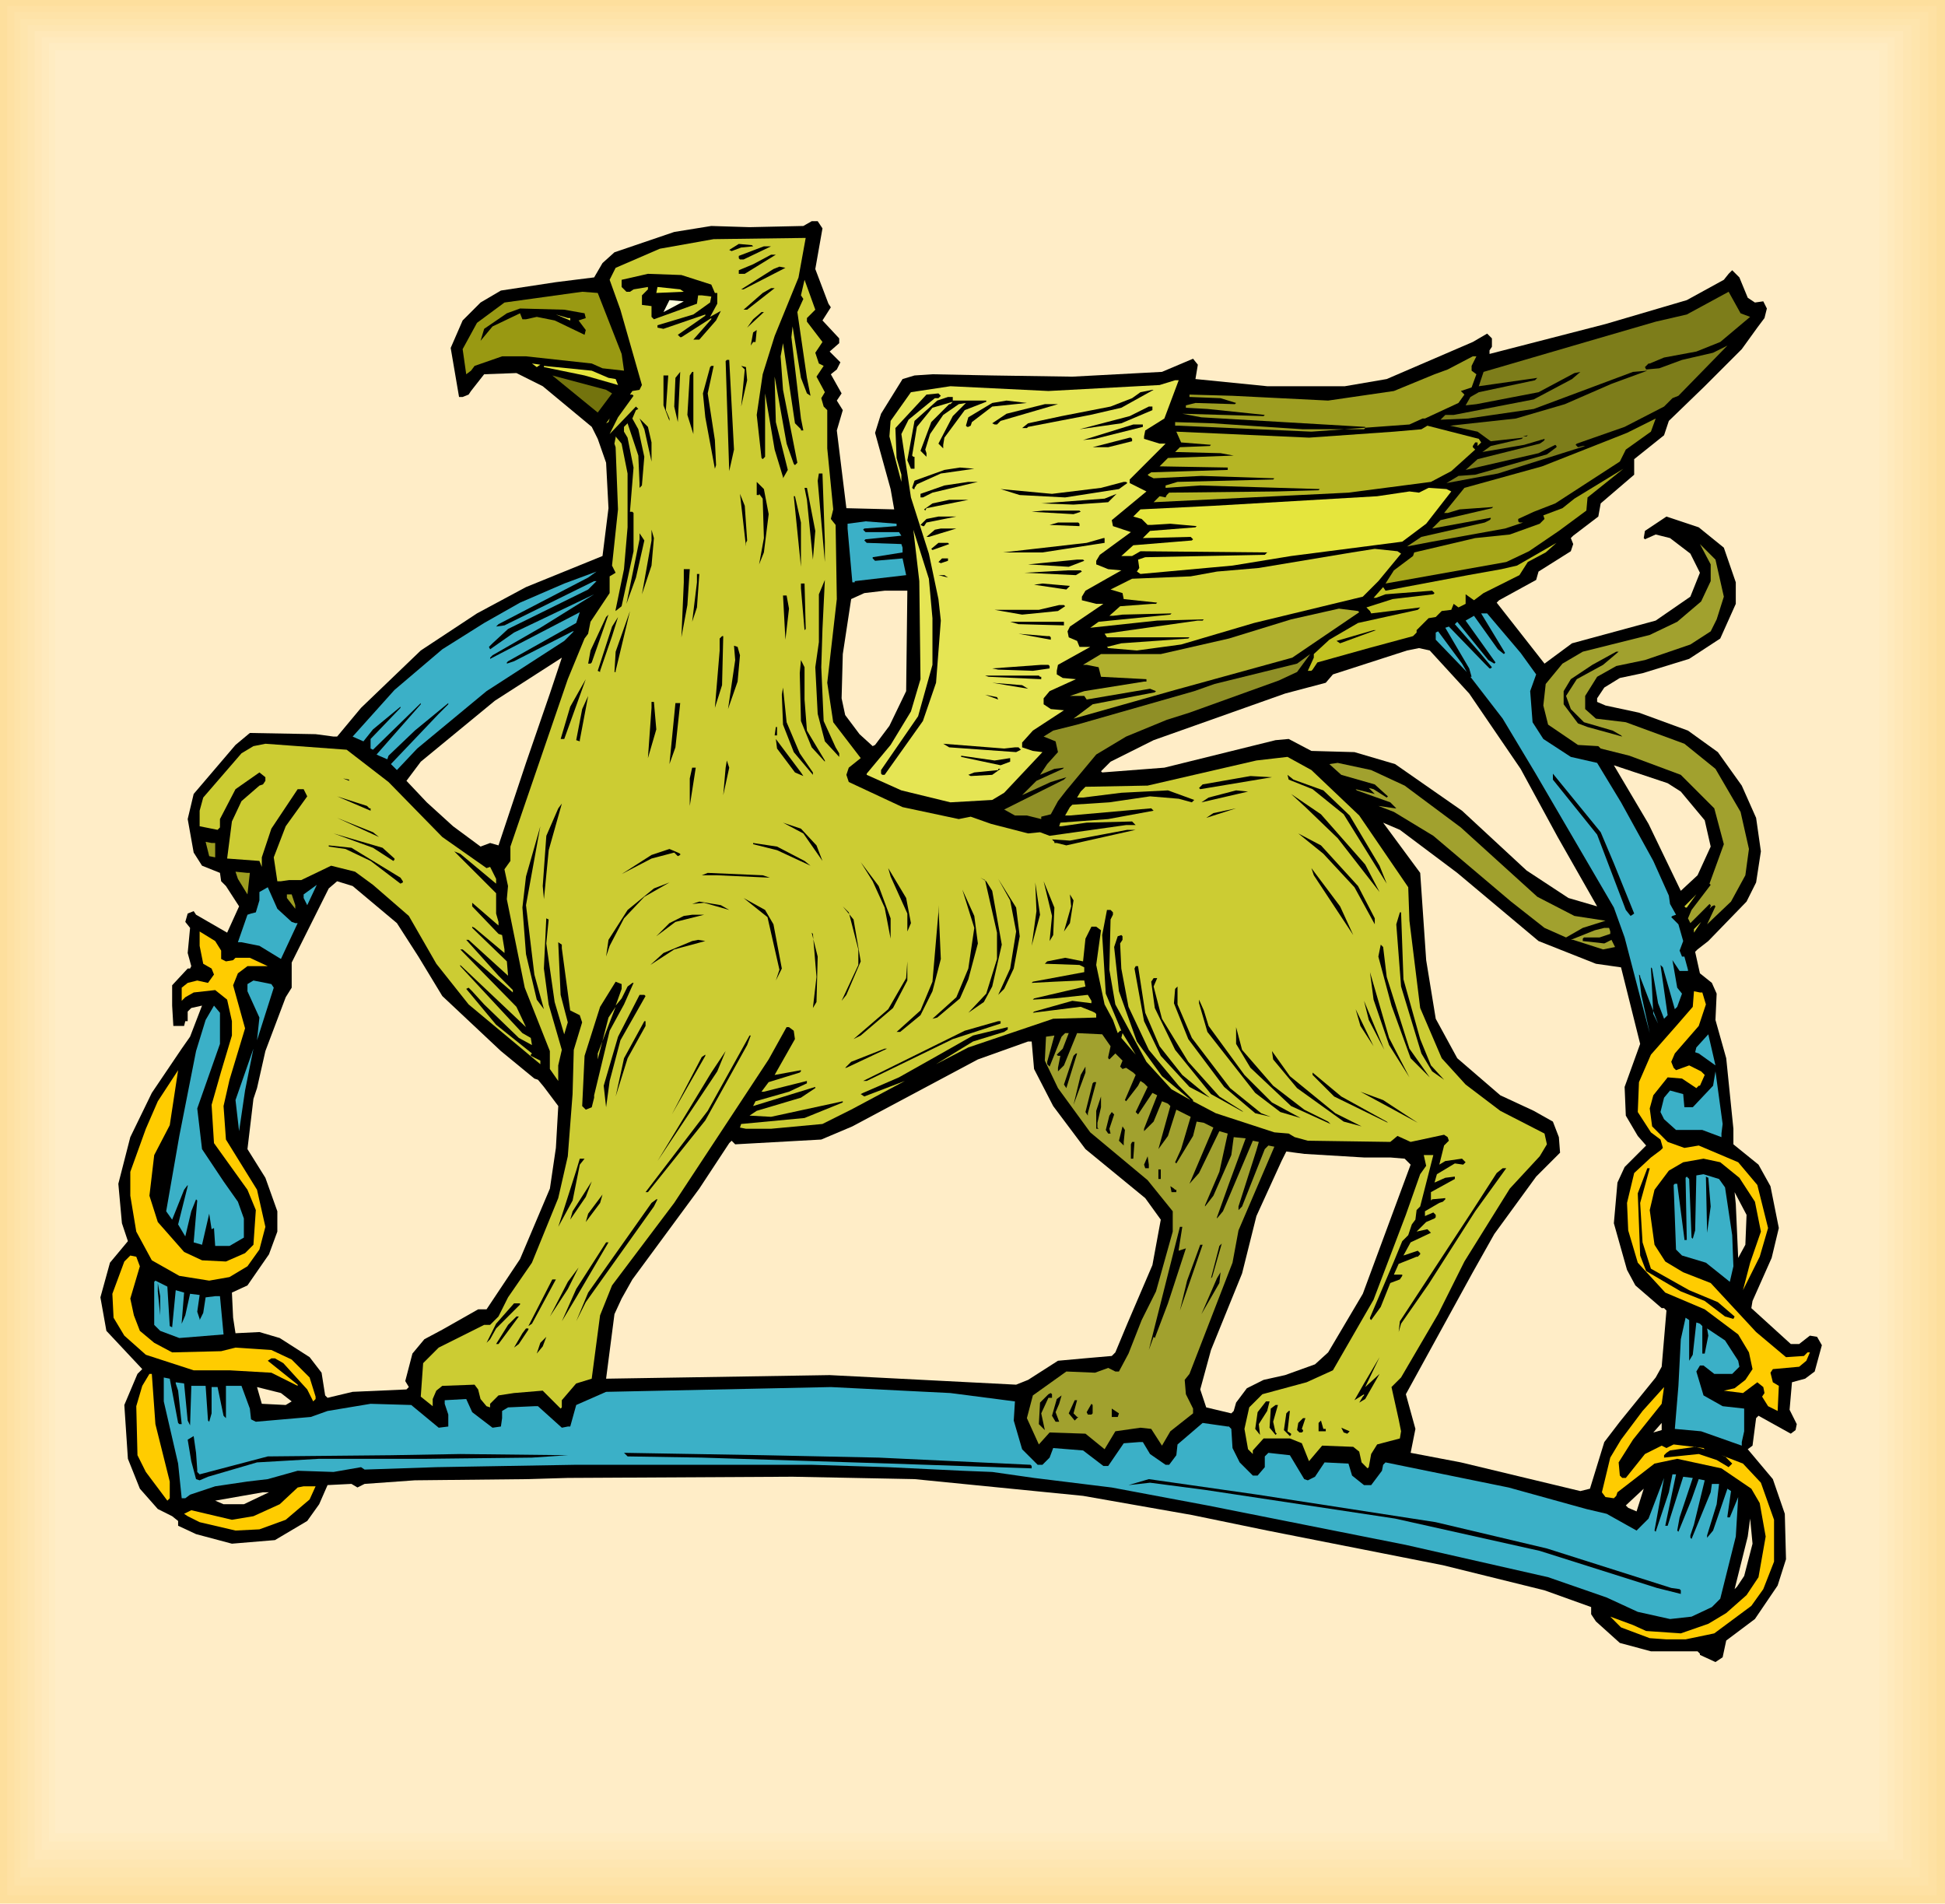<svg xmlns="http://www.w3.org/2000/svg" fill-rule="evenodd" height="509.28" preserveAspectRatio="none" stroke-linecap="round" viewBox="0 0 1627 1592" width="5.421in"><style>.brush0{fill:#fff}.pen1{stroke:none}.brush10{fill:#000}.brush11{fill:#cc3}.brush12{fill:#e5e53d}.brush16{fill:#9e9e21}.brush22{fill:#3bb0c7}.brush24{fill:#a1a12e}.brush28{fill:#fc0}</style><path class="pen1" style="fill:#fddf9d" d="M0 0h1627v1592H0V0z"/><path class="pen1" style="fill:#fee1a3" d="M6 5h1614v1580H6V5z"/><path class="pen1" style="fill:#fee3a8" d="M12 10h1601v1567H12V10z"/><path class="pen1" style="fill:#fee5ad" d="M17 16h1589v1554H17V16z"/><path class="pen1" style="fill:#fee6b2" d="M23 21h1576v1541H23V21z"/><path class="pen1" style="fill:#ffe8b8" d="M29 26h1563v1529H29V26z"/><path class="pen1" style="fill:#ffeabd" d="M35 31h1550v1516H35V31z"/><path class="pen1" style="fill:#ffecc2" d="M41 36h1538v1504H41V36z"/><path class="pen1" style="fill:#ffedc7" d="M46 42h1526v1491H46V42z"/><path class="pen1 brush10" d="m688 191-6 34 11 29 2 3-7 11 14 15v4l-8 7 9 9-3 6-5 4 9 16-4 6 5 8-5 17 8 65 40 1-3-17-13-47 5-16 18-29 10-3 15-1 50 1 67 1 75-4 26-11 4 5-2 12 60 6h65l35-6 72-31 12-7 4 4v7l-2 3v3l97-25 68-20 31-17 4-5 3-3 6 6 7 17 6 4 7-1 3 6-2 8-6 8-13 18-31 31-30 29-4 12-25 20v13l-28 24-2 11-21 16-2 2 2 5-2 6-27 17-2 7-31 17-2 2 40 51 23-17 70-19 29-20 8-20-8-16-17-13-12-3-9 4-1-1 1-6 18-12 27 9 21 17 10 29v18l-13 29-26 17-39 12-19 4-13 8-6 9v3l7 3 28 6 41 15 25 18 20 28 12 27 4 28-4 26-8 16-32 33-9 7-2 2 4 18 10 8 4 9-1 22 9 32 6 59v13l21 17 10 18 7 35-6 25-16 36-1 6 33 30h7l9-7 6 1 4 7-6 22-8 6-11 3-2 23 6 12-1 5-4 3-27-15-2 2-3 23-4 3 21 25 10 29 1 38-7 22-19 28-24 18-3 14-6 4-13-6v-1l-2-2h-39l-26-7-20-18-4-6v-6l-39-14-85-21-147-29-63-13-91-16-141-14-102-2-188 1-33 1-95 1-42 3-6 3-5-3-20 1-7 16-10 14-27 16-36 3-30-8-15-7v-4l-5-4-12-6-15-17-10-25-3-45 11-26 4-4-30-32-5-28 8-29 15-18-5-15-3-33 10-39 18-37 25-37 7-10 10-26-9 2-3 3v8h-2l-1 4h-9l-1-17v-17l13-14h2l1-2-3-11 2-21-4-5 2-7 5-2 2 3 26 15 10-22-11-17-4-4-1-7-15-6-7-11-5-28 5-21 35-41 12-10 55 1 15 2h3l20-24 50-48 47-31 41-22 64-26 5-40-2-38-7-20-5-10-41-34-22-11-27 1-11 14-2 3-5 2h-3l-7-41 10-23 15-15 17-10 46-7 32-4 7-12 10-9 50-17 31-5 32 1 45-1 7-4h5l4 6zM332 772l18 28 20 33 49 46 28 23 3 1 5 6 12 16-2 35-5 34-25 59-28 42h-7l-30 17-15 8-10 12-6 23 3 5-2 2-45 2-21 5-2-2-3-19-10-13-25-16-17-5-20 1-2-13-1-21 13-6 18-26 7-19v-17l-10-28-15-24 5-42 3-9 7-31 17-45 5-8v-21l31-62 7-6 13 4 37 31zm533 122 16 31 27 36 50 41 13 18-7 38-21 49-10 24-3 3-23 2-22 2-25 16-10 4-156-8-187 3 7-54 6-13 9-16 56-76 25-38 2-2 3 3 72-4 26-11 105-56 42-15h3l2 23zm276 74h22l12 1 5 5-40 108-29 49-11 10-25 9-18 4-14 7-9 12-2 7-2 2-21-5-5-15 9-33 26-64 12-48 21-46 4-8 15 2 50 3zm265-306 20 24 5 22-11 24-14 13-27-56-29-49 45 15 11 7zm-187 68 68 57 48 19 21 3 16 64-13 36 1 24 10 17 7 8-18 18-6 13-3 34 11 39 7 13 22 19h2l2 2-4 47-5 9-30 37-13 17-12 39-8 2-100-24-42-8 4-20-8-29 56-102 18-32 35-48 20-20-1-13-5-13-16-9-28-13-36-31-18-33-8-49-5-73-31-42 14 6 48 36zm10-150 43 63 31 57 33 58-24-7-35-23-54-50-56-39-34-10-36-1-19-10-11 1-93 23-52 4-1-1 8-8 36-18 110-39 34-9 6-7 62-20 10-2 9 2 33 36zm-471-2-14 29-12 16-2 1-11-10-12-16-3-14 1-37 7-46 11-5 17-2h19l-1 84zm-318 60-23 69-7-2-8 3-23-17-22-20-17-18 12-16 62-51 56-36-10 30-20 58zm-236 620h-17l-7-3 40-7h5l-21 10zm40-86-5 3-20-1-4-14 20 5 9 7zm1118 89-2-2 15-14-6 19-7-3zm97 57-6 9-2 2 11-44 2-15 2 21-7 27zm-76-120 7-8v6l-7 2zm77-157-6 11-2-45-1-10 10 19-1 25z"/><path class="pen1 brush11" d="m668 232-20 49-10 32-5 34 4 36 1 1 2-2v-53l8 47 7 23v1l4-7-10-40-1-36v-2l10 56 6 17 1 1 2-2-12-61-2-28 2-11 10 67 5 5v1h2l-2-10-8-68 1-9 7 43 5 13 3 2-3-15-8-55 5-11-2-3 3-13 9 25-7 7v3l13 17-6 9 3 9 4 2-6 9 7 13-3 5 2 7 3 3v32l5 51-2 8 4 5 1 62-8 70 5 33 23 30-10 8-2 6 2 6 45 21 47 10 10-2 17 6 31 8 10-1 8 3 64-9h8l-3-3-38 1-21 3h-2l1-3 40-3 38-7-2-2-68 6h-4l4-7 2-2 31-2 34-5 24 2 11 3 2-2-22-8-39 2-32 4h-5l3-5 4-4 52-1 91-21 26-3 20 11 40 38 41 60 1 28 9 73 18 42 20 22 29 22 37 19 2 9-6 10-25 27-38 61-22 44-31 53-8 8 6 27 2 10-1 6-19 5-5 8-2 11-1 1-5-5-2-9-5-4-26-1-11 13-6-15-10-4h-22l-9 10v3l-4-4-3-17 4-18 11-11 37-10 22-10 34-59 27-71 12-34 5-7-2-9h8l-11 43-3 3-1 8-3 4-3 9-5 5-7 17-20 47v1l1 1 8-11 8-20 8-3 2-3v-1h-7l4-9 15-6h1l2-2v-1l-2-2-12 4 6-11 17-8-3-3-9 2 8-8 7-3 1-1v-2l-2-2-7 3v-4l12-7 3-1 2-2v-1l-11 1-1 1v-7l20-11v-2l-8 1-9 4 2-7 15-9 7 1 2-2-3-3-14 2-5 3 4-16 4-4-1-3-3-2-28 6-11-5-6 5-69-1-11-3-5-3-12-1-49-16-19-10v-1l-12-12-25-30-17-36-6-32-1-21 2-3v-3l-1-1-3 1-3 9 4 37 15 42 21 29 24 20-16-9-21-23-26-48-5-29 1-42 2-4v-2l-2-2h-3l-4 21 3 49 13 31h-1l-2 2-4-11-7-13-7-33 4-29-4-3h-4l-5 10-2 19-15-3-15 3-2 2 29 1 4 2v4l-43 8-1 1 19-1 22-1h3l1 5-43 10-1 1 18-1 28-3 3 5v2l-16-2-32 9-1 1 40-5 10 4 2 1 1 1v3l-36 1-71 24-27 14 31-19 26-8 3-2v-2l-29 7-30 17-32 18-30 13-2 1 3 2 34-13-45 24-24 12-43 4h-21l-5-1 1-3 53-5 32-13v-1l-60 13-18-1 6-4 37-11 12-8v-1l-52 16 2-4 28-8 15-7v-2l-36 9h-2l6-8 26-8 1-1v-1l-22 4 17-30-1-7-4-3h-2l-15 27-79 120-52 69-10 25-7 53-13 4-12 14v6l-1 1-15-15-24 2-13 2-7 7v3l-3-1-5-6-2-8-3-4-27 1-5 4-3 7v6l-10-8 2-28 13-13 38-19h5l7-7 8-16 20-29 22-54 8-35 4-52 1-37 7-23-2-6-8-4-7-52v-3l-3-2 2 44 6 23-3 10-8-27-7-49 2-20-2-1-2 42 4 30 11 38-3 13v13l-7-10v-15l-21-53-15-74 1-11-3-14 5-7v-12l13-38 35-102 14-34 3-4 2-10 16-24v-14l5-3-3-6 5-47-2-52-1-3 1-5v-1l5 6 5 25v45l-3 35-7 34v1l5-4 10-46v-32l-1-1h-2l3-37-5-25-3-5v-4l3-3 9 27 1 23v4l2-2 2-24-5-23-5-9 3-7 2-1-2-2-22 23 7-14 13-18-1-1h-2l2-3 6-1 2-4-18-63-9-25 5-10 37-16 45-8 75-1h2l-6 33z"/><path class="pen1 brush10" d="m630 206-10 1-8 3-2-1 8-5 11 1 1 1zm-8 11h-3l-1-1v-2l21-8h6l-23 11zm1 12h-5v-3l12-5 15-8h4l-26 16zm-1 13h-2l27-17 5-2 5 1-35 18zm-27-4 3 7h2v9l-6 11 9-5-4 8-14 16h-5l15-17v-1l-25 16h-1l-2-2 23-16v-1l-35 12-5-1v-2l30-9 14-10 1-5-8-1h-3l-1 7-36 13-2-2v-9l-8-1v-8l5-5v-2l-12 2-3 2h-3l-4-4v-6l22-5 28 1 25 8z"/><path class="pen1 brush12" d="m572 244-23 1 1-5 19 2 3 2z"/><path class="pen1 brush10" d="M625 259h-3l16-14 7-4h3l-23 18z"/><path class="pen1" style="fill:#999912" d="m520 296 2 14-18-2-9-4-55-6h-20l-23 8-3 4-4 3-3-21 12-22 23-17 65-9 13 1 20 51z"/><path class="pen1" style="fill:#7d7d1a" d="m1464 265-25 21-20 8-27 5-12 5h-1l-3 3 1 2 11-1 19-7 26-6 12-6-41 42-5 2-7 7-33 17-40 14-1 1 2 2 4-1h2l-73 23-43 8 10-6 14-1 60-17 8-6v-1l-1-1-14 7-61 14 10-9 52-13 3-2 1-1v-1l-17 5-35 6 7-5 26-6 1-1-27 3-11-8-23-5 55-6 41-12 39-17 30-11-12 1-83 31-55 8-23 1 4-4h7l67-13 32-17 7-6-5 1-30 16-52 10-9 1 4-7 7-4 47-10 2-2-49 7 4-12 89-26 55-16 26-6 35-19 10 18 8 3z"/><path class="pen1" style="fill:#ffffde" d="m555 261 5-10 12 1-17 9z"/><path class="pen1 brush10" d="m489 262 1 4-6 2 6 8-1 4-25-12-15-3-9 2h-3l-2-5-23 11-10 12 3-10 19-13 11-4 37 1 17 3zm136 12 5-7 7-6h2l-14 13z"/><path class="pen1 brush12" d="M477 266v2l-12-5 10 3h2z"/><path class="pen1 brush10" d="m630 286-2 3 2-11 3-2-1 10h-2z"/><path class="pen1 brush16" d="M1231 306v4l4 3-4 11-9 3 3 3-5 7-28 13h-2l-11 5-82 6-111-5h-3v-3l31 1 76 5h51l1-1v-1l-137-8-16-3 68 2 1-1-48-5-18-1v-2l8-2 33 1 1-1-13-4-25-1h-1v-2l36 1 80 4 55-8 34-14 11-4 21-11h3l-4 8z"/><path class="pen1 brush10" d="m614 376-4 18-3-92 1-1h2l4 75z"/><path class="pen1 brush12" d="m449 307-4-3 7 1-3 2zm60 9 6 1 2 5-28-8-34-7v-1l40 4 14 6z"/><path class="pen1 brush10" d="m592 329 6 39 1 21-1 3-8-43-2-20 6-22 1-1h2l-5 23zm33-11-5 22 3-31-3-3 4 1 1 11zm702-12-4 4 4-4zm-763 34 1-24 4-5-2 42-3-13zm16 12v11l-5-16 2-33 2-3h1v41z"/><path class="pen1" style="fill:#73730d" d="m512 329-12 16-38-31 45 12 5 3z"/><path class="pen1 brush10" d="m557 343 3 7v2l-5-13v-25h4l-2 29z"/><path class="pen1" style="fill:#e5e554" d="m974 350-16 10-1 5v2l13 4h5l-30 30v3l14 7-29 24 1 5 15 5-26 19-3 5v3l10 4 11 1-30 17-3 5v3l12 3h6l-28 19-2 4 1 5 7 3 2 5h9l-27 15-1 5v3l5 3 11 1-22 10-5 6v5l6 4 11 1-26 17-9 10v4l9 3 8 1-32 34-10 6-35 2-41-10-29-13v-1l20-24 17-28 8-27-1-82-5-43 13 41 3 33v39l-12 43-31 45v3l1 1h2l32-45 11-32 4-52-2-18-8-38-15-47-8-53 6-12 22-18h3l2-2-2-2-10 1-26 28 1 25 4 14v6l-10-38 1-13 17-24 33-5 82 4 93-5 13-4h3l-12 32z"/><path class="pen1 brush10" d="m938 341-26 6-52 10-1 1h-4l5-4 28-6 41-8 18-7 7-5 10-2h1l-27 15zm-141-6h28v1l-18 7-17 23-1 6v3l-4-4 12-23 11-11-6 1-13 9-11 16-4 13 1 3v3l-5-5 9-24 15-15h1l2-2-17 5-13 16-4 24 1 1h1v10h-3l-3-7 6-33 19-17 9-3h4v3z"/><path class="pen1 brush10" d="m830 340-17 13-1 3-2 1h-1l-1-1 2-7 20-12 12-2 17 2-29 3zm7 12-3 3h-2l-2-1 12-8 32-8h11l-48 14zm127-9-26 11-35 5 42-11 16-8h3v3z"/><path class="pen1 brush11" d="m507 354 3-4-1 3-2 1z"/><path class="pen1 brush10" d="M545 370v16l-6-27-4-9 7 7 3 13z"/><path class="pen1" style="fill:#969619" d="m1360 376-5 10-54 35-18 7-13 6v2l1 1h3l-15 5-61 11-21 4 12-8 53-12 4-2 1-1v-1l-49 9 7-7 43-10 1-1-28 2-10 3h-3l17-21 65-18 71-28 24-12-4 11-21 15z"/><path class="pen1 brush10" d="m956 357-40 10-10 1 42-13h8v2z"/><path class="pen1" style="fill:#b5b524" d="m1239 370-3 3v-3h-2l-2 3v1l2 2-20 18-17 9-69 9-163 8 5-5 5 1 1-2 2-2 90-1 35-1 1-1-100-3-29 2v-2l10-3 80-2 1-1-61-2-40 2-4-2-1-1 3-2 64-2v-2l-57-1 7-7 55-2-11-2-38-1 4-4 25-1 1-1-25-2-4-9 111 5 71-5 23-2 5-3 43 11 2 3z"/><path class="pen1 brush10" d="m1274 365 4-1-1 1h-3zm-327 2v2l-20 5h-13l31-8h1l1 1zm66 6h9-9zm-226 23-20 9-2 3v1h-1l-1-1 2-6 25-9 13-2 12 1-28 4z"/><path class="pen1" style="fill:#a6a61a" d="m1327 427-23 17-25 17-19 9-101 18 7-11 16-12 1-3 51-12 29-3 25-9 4-4-1-3 16-6 10-8 41-25-30 24-1 11z"/><path class="pen1 brush10" d="M690 453v17l-6-68 1-6h3l2 57zm-47-23-4 32-4 10 4-22-1-33-3-4v1h-2v-11l6 6 4 21zm137-18-8 4h-2v-3l20-7 20-3h8l-38 9zm163-8-7 5-45 7-38-2-16-5 43 4 41-5 19-5h2l1 1zm-261 40-2 24-5-50-2-10h2l7 36z"/><path class="pen1 brush12" d="m1214 411-21 27-20 15-93 12-49 8-77 7-3-2 2-3-1-7 6-2 100-2 2-2-106-1-7 4h-9l10-9 49-4 1-1-2-2-40 1 6-6 38-3 1-1-22-2-16 1h-3l-5-5-7-2 6-6 61-3 137-8 27-4 8 1 8-4 15 1 4 2z"/><path class="pen1 brush10" d="m625 452-1 2v3l-5-44 4 10 2 29zm273-30-27-1 53-4 10-4-7 7-29 2zm-228 15v37l-6-59h1l5 22zm105-12-1 2-1-1 7-5 14-3h16l-35 7zm478-4-2 2 2-2zm-349 7-6 2-35-2 10-1h30l1 1zm-129 9-2 3h-1l-2-1 5-5 10-2h15l-25 5z"/><path class="pen1 brush22" d="m750 440-27 2-1 1 2 2h28l2 3-30 3-1 1 2 2 29 1 1 3v4l-25 4v1l2 2 23-2 3 14-43 5v1h-2l-4-45v-4l15-2 26 2v2z"/><path class="pen1 brush10" d="M903 438v2l-25-1 7-2h17l1 1zm-126 11h-2l7-6 5-1h13l-23 7zm-232 24-8 24 8-45v-9l2 7-2 23zm-13 10-8 22 11-54v-5l4 6-7 31zm392-29-52 8h-33l70-8 14-4h1v4zm-130 1-14 5-1-1 6-5h8l1 1z"/><path class="pen1" style="fill:#c2c221" d="m1278 470-7 11-30 15-8 6-7-5v8l-6 3-4-3-2 5-8 1-5 5-6 1-10 10v2l-3 3-37 10-43 12-4 6-1 1h-3l5-11v-3l13-12 24-14 50-11 2-2-41 5-1-2-3-3 22-7 34-4 1-1-2-2-39 3-8 3h-2l8-9 2 3 69-13 28-5 13-3 33-19-9 8-15 8z"/><path class="pen1 brush24" d="m1442 499-6 19-5 10-17 11-38 13-24 5-16 9-10 16v11l9 8 25 3 49 18 26 21 21 36 7 31-3 22-12 22-20 19 7-15-1-1-2 1-2 2 1-2v-1l-1-1-16 16-2-4 3-7 16-21-1-1 12-33-8-30-28-28-43-16-24-6-2-2-17-1-25-17-4-16 2-18 14-17 17-10 56-14 23-11 20-17 8-17v-14l-9-17 13 13 7 31z"/><path class="pen1" style="fill:#d4d436" d="m1172 463-19 23-13 13-91 22-61 18-37 5-24-2-1-1 12-3 56-4 1-1h-69l-2-3 78-11h4l1-1-39 1-56 6 7-5 60-6 1-1-41 1-8 1h-3l9-8 27-2h3l1-1-28-3-1-5-10-3 18-9 49-2 22-4 35-3 78-13 19-3 19 2 3 2z"/><path class="pen1 brush10" d="m793 469-6 2-2-1 3-3h5v2zm114 0-13 5-34-2 41-4h5l1 1zm-332 37-5 27 2-46v-11h5l-2 30zm330-28-5 3-43-2 36-2h11l1 1z"/><path class="pen1 brush22" d="m417 522-2 2 7-1 75-37h2l-7 7-67 33-13 12-3 3 1 2 20-14 67-32-45 28-40 23-2 2v1l75-39-3 9-57 32-1 1v1l6-2 49-25h1l-8 8-65 42-58 48-17 18-5-5 40-42 8-8v-1l-28 23-22 21-1 3-7-3-2-1 37-42v-1l-40 39-2-1v-8l25-26v-1l-23 19-8 10-9-4 35-39 40-34 35-22 30-17 37-16 27-10-7 5-75 39z"/><path class="pen1 brush10" d="m583 508-4 12 4-33v-7h2l-2 28zm210-25-8-2h5l3 2zm-106 75 2 45 10 22 3 5v3l-12-13-6-23-2-39 3-21v-40l5-12-2 41-1 32zm-13-32-1 1-3-35v-4h3l1 38zm218-33-27-4 7-1 23 2-3 3zm-232 16-3 26-2-37h3l2 11zm231-2-6 4-30 3-23-4h37l17-4h4l1 1z"/><path class="pen1" style="fill:#b0b02e" d="m1137 512-56 38-98 27-85 24 16-12 52-10 1-1-5-2-53 9-2-3h-12l12-4 50-8h2v-2l-38-2-2-8-10-2h-3l15-9h50l57-13 52-16 40-9 16 2 1 1z"/><path class="pen1 brush10" d="M515 562h-1l1-17 12-34-12 50v1z"/><path class="pen1 brush22" d="m1272 546 13 18-5 14 2 26 9 14 23 15 22 5 20 33 27 49 13 29 1 7 5 9-3 1-1 1 6 6 4 14-3 8 2 5h2l3 11v1h-7l-6-9 4 23 4 5-4 11-2 2-10-35-2-2 6 42-3 3-5-13-5-29-1-1 2 39 4 8-15-39v-1l-1-1 2 17 7 32-9-34-12-46-9-25-66-113-27-45-27-35h1l-2-7-20-34 3-1 30 31 4 4h1l1-1-10-12-21-24 2-2 26 32 5 3 1-1-25-35 7-4 20 28 5 4 1-1-20-33h5l28 33z"/><path class="pen1 brush10" d="M494 555h-2l2-11 13-28 2-2-14 40-1 1zm8 6v1l-2-1 12-37 5-8-5 16-10 29zm388-38-38-1-7-2h45v3zm231 15-3-2 31-9h2l-30 11z"/><path class="pen1 brush22" d="m1227 562-26-27v-6l2-1 20 27 4 7z"/><path class="pen1 brush10" d="m878 532 1 1v2l-27-5 24 2h2zm-274 41-6 19 4-48v-10l2-2h1l-1 41zm254-36 7 1-7-1zm-239 11-2 22-8 23 6-41-1-12 3 1 2 7zm722 8-22 12-9 14 4 11 11 11 24 7 7 4 1 1-29-8-8-3-12-16v-11l6-10 18-12 20-11h2l-13 11z"/><path class="pen1" style="fill:#8f8f26" d="m1070 569-75 27-19 6-34 14-25 15-25 30-7 9-6 11-8 2v2l-12-3h-10l-9-5 50-25 2-2-13 4-24 11 12-12 22-10 1-1-8 1-12 5 6-9 9-10-2-9-10-4 8-5 20-5 98-28 17-6 69-17 11-8-11 15-15 7z"/><path class="pen1 brush10" d="m673 585 2 26 15 25v1l-11-12-9-22-1-40 1-11 3 6v27zm205-28v2l-14 2-29-1-5-1 41-3h6l1 1zm-8 9h1v2l-44-2-3-1h45l1 1zm-401 52 8-27 13-23-18 50h-3zm391-42-30-5 25 2 5 3z"/><path class="pen1 brush0" d="M917 571h7-7z"/><path class="pen1 brush10" d="m669 630 11 16v2l-16-19-9-23-1-25 1-6 3 29 11 26zm166-45-11-4 10 2 1 2zm-350 35-3-1 5-26 5-11-7 37v1zm64-10-7 24 3-42v-5h2l2 23zm16 15-5 14 5-51h4l-4 37zm85-10h-2l1-7h1v7zm22 34-7-3-15-20-1-8 21 28 2 3z"/><path class="pen1 brush11" d="m325 654 45 46 37 26 3-1 5 10v4l-30-25-5-2 35 35v17l2 7v3l-22-19v3l22 23 3 1 2 12v3l-25-21-2-1v1l29 28 1 12-33-30h-2l27 30 12 12v2l-42-36h-2l47 48 8 17-55-52v1l52 56 7 4 1 6-11-6-29-28-10-11-3-3-2 1 25 30 30 24-1 1v1l6 3 2 1v3l-60-50-27-34-23-40-30-26-15-11-20-5-25 12h-10l-7 1h-3l-3-20 10-26 18-25-2-4-1-2h-5l-22 33-8 24v8l-2-5-27-2 4-31 8-17 15-13 3-1 2-3v-3l-5-4-20 14-13 25v7l-2 2-15-3v-13l3-11 32-37 10-6 10-2 68 5 35 27z"/><path class="pen1 brush10" d="M849 625h3l2 2-4 2-56-4-5-3 51 4 9-1zm-4 9v3l-8 3-33-7v-1l28 4 13-2zm-240 31 2-23 1-6 2 6-5 23z"/><path class="pen1 brush24" d="m1175 657 47 35 64 58 31 16 26 4-19 6-14 8-18-8-28-22-65-55-33-20-13-5 14 2h1l-5-5-28-10-1-1 16 4-5-5-4-1 8 2 11 7 1-1-11-10-28-8-10-9 7-1 28 6 28 13z"/><path class="pen1 brush10" d="M577 674v-23l2-9h3l-5 32zm253-26-18 1-2-1 5-2 20-2v-1h2l-7 5zm-558-1 13 3-13-3zm1078 75 17 42-3 2-4-5-24-63-37-46v-5l40 49 11 26zm-243-61 22 21 25 42 6 15-36-58-26-21-20-8-1-4 5 4 25 9zm-103-1-1-1 3-3 40-7 18 1-60 10zm-712-7-5-2 5 1v1zm713 18 6-4 23-6 10 1-39 9zm137 52 12 23-35-45-27-26-12-11 25 17 37 42zm-833-47h1v2l-28-12 25 8 2 2zm146 76-1-11 3-42 10-23 3-4-11 39-4 41zm560-72 19-4-25 8 6-4zm-698 20-35-16 30 12 5 4zm366 7 5 13-16-23-17-9 15 5 13 14zM447 815l8 29-6-8-9-38-3-39 3-26 12-42-12 66 7 58zm445-108-8-2h-2v-1l-2-2 15 1 48-9h7l-58 13zm-562 11v1l-1 1-17-11-33-12 41 12 10 9zm806 23 14 27v5l-17-31-26-28-21-17 19 10 31 34z"/><path class="pen1 brush16" d="M180 705v12l-5-1-3-12 5 1h3z"/><path class="pen1 brush10" d="m673 720 5 4-28-13-20-5v-1l20 3 23 12zm-338 14 2 3v1l-2 1-25-19-21-10-14-2v-1l19 2 41 25zm234-20v1l-2 1-3-3-19 5-25 13 25-16 15-5 7 3 2 1zm176 54v17l-5-26-10-22-10-16 15 20 10 27zm17 4-3 7v-15l-14-31-2-7 15 25 4 21zm370 10-33-50-2-6 24 32 11 24z"/><path class="pen1 brush16" d="m209 730-2 18-8-13-2-6 10 1h2z"/><path class="pen1 brush10" d="m644 734-44-2h-13l5-2 46 2 6 2zm186 11 8 45-8 35-7 13-13 9 15-16 9-29v-22l-10-44-4-2 5 3 5 8z"/><path class="pen1 brush10" d="m853 783-5 27-8 17-5 5 10-22 5-31-5-26-10-18 15 24 3 24zm28-1-3 5 2-21-7-29 9 22-1 23zm-359-14-12 23-3 9 2-14 16-25 22-18 13-5-21 12-17 18zm341 23 4-29-1-24 4 27-7 26z"/><path class="pen1 brush22" d="M254 751v-3l11-8-8 17-3-6zm-10 20 3 1h2l-14 30-18-11-15-3h-3l8-23 3-1 4-1 3-10v-7l7-4 8 18 12 11z"/><path class="pen1 brush10" d="m818 789-8 30-7 16-19 16-4 1 20-18 10-24 5-34-10-32 10 22 3 23z"/><path class="pen1 brush16" d="M247 757v3l-7-9v-3h4l3 9z"/><path class="pen1 brush10" d="m895 772-5 7 6-21-1-10 3 5-3 19z"/><path class="pen1 brush11" d="m1410 759-1-1 10-10-8 11h-1z"/><path class="pen1 brush10" d="m647 773 7 37-4 8-1 2 3-9-10-44-20-16 18 10 7 12zm-37-12-21-6-10 1 6-2 18 3 7 4zm170 68-10 20-17 14h-3l20-18 10-24 5-58v-6l2 45-7 27zm-60-25-12 28-4 5 14-30v-13l-8-31-5-5 9 11 6 35zm454 15 14 50 9 22 11 12-10-7-9-15-17-56-4-52 3-10h1l2 56zm-609-48-16 12 11-11 12-6 7-1h10l-24 6z"/><path class="pen1 brush11" d="m1417 777 6-6-6 9v-3z"/><path class="pen1 brush24" d="M1347 779v2l-9 3h-13l-1 1v2l18 2 6-3 3 6-10 2-25-8h-2l20-8 8-2h4l1 3z"/><path class="pen1 brush28" d="M185 795v7l4 2 6-1 2-2h12l15 7h-17l-8 6-4 10 10 36-13 43-5 22 2 28 26 42 7 31-5 19-10 14-15 9-17 3-25-4-23-13-13-24-5-30v-20l13-36 10-23 17-26-7 46-13 25-4 34 7 22 22 25 15 7 20 1 16-7 7-7 2-29-7-17-28-39-2-32 8-28 9-30v-12l-4-18-10-8-18 2-7 4-3 3v-11l5-4 8-2 9 2 5-7-2-5-7-4-3-15v-12l13 8 5 8z"/><path class="pen1 brush10" d="m683 838-3 5 3-26-3-36-1-1 5 20-1 38zm-93-51-26 7-20 13 11-10 24-10 5-1 6 1zm570 30 19 60 17 24-16-16-16-44-11-41 2-10 2 2 3 25zm-413 26-27 23-6 3 29-25 15-26 1-14v16l-12 23zm211 4 12 28 19 24 23 19-17-9-24-26-14-29-8-44 1-2h2l6 39zm221 54-17-27-13-38-3-23 16 55 17 33z"/><path class="pen1 brush10" d="m965 825 7 27 22 36 26 29 19 12 1 1-27-15-30-37-17-35-3-22 2-3h3l-3 7z"/><path class="pen1 brush22" d="m229 826-14 44 2-19-10-22v-6l5-3 15 3 2 3z"/><path class="pen1 brush10" d="m520 827-5 14 5-6 5-10 4-3h1l-8 18-12 22-13 54v2l-2 8-5 2-3-3 2-42 13-41 13-21 5 2v4zm-133-5 3 4-3-4zm610 46 32 42 26 21 8 3-13-3-26-22-30-40-12-30 1-12 2-2v15l12 28z"/><path class="pen1 brush28" d="m1424 830 3 10-6 18-20 23-3 7 2 5 2 2 11-4 10 5 3 3-4 9h-1l-2 2-12-8-12-1-12 15-3 11 2 15 13 13 14 5 12-2 33 14 16 19 9 36-7 24-14 28 6-23 9-26-5-25-13-20-16-13-14-3-17 3-12 7-12 16-4 17 4 29 9 14 15 9 23 9 38 41 25 21 15-1 3-3h2l-3 7-6 5-22 2-2 3 2 8 5 3-1 21-8-4-5-8 2-3-1-5-5-4-12 9-16-2 9-2 9-7 6-9-3-14-9-15-28-21-33-14-23-25-8-27-1-23 6-25 14-13 8-6 2-2-2-7-8-6-11-17 1-25 10-23 22-25 13-15 1-13 5 1h2z"/><path class="pen1 brush10" d="m540 833-21 37-9 34-3 22-2-18 12-41 18-35h4l1 1zm471 25 30 41 23 23 24 13-17-5-21-16-40-51-7-24v-3l4 9 4 13zm134-5-4-16 17 41-13-25z"/><path class="pen1 brush22" d="m184 873-19 54 4 34 18 27 12 17 5 14v16l-12 7h-12l-1-15-2 1-2-13-6 26-7-2 3-35-1-1-4 10-5 21-6-10 8-32v-1l-3 4-10 25-5-7 11-63 14-71 8-26 7-12 5 6v26z"/><path class="pen1 brush11" d="m500 886 9-35 6-9-15 39v5z"/><path class="pen1 brush10" d="m1138 858-4-14 15 31-11-17zm-598 0-15 27-10 32 7-32 17-31h1v4zm297-2-40 13-72 35h-3l85-42 28-8h2v2zm228 52 26 20 20 10 2 2-33-15-34-32-12-20v-14l5 19 26 30z"/><path class="pen1 brush24" d="m889 877-5 5 1 1h2l-2 10v3l5-5 11-27 21 1 7 10-2 9v1l1 1 5-5 6 6-2 5 2 2 3-1 6 4 2 2-9 21 1 1 10-13 2-4 3 2 3 3-10 21 2 2 12-18 4 2-11 28v2l8-8 7-17 5 2 2 2-10 36 8-11 7-22 12 6-8 27-5 11 1 1 14-23 3-12 6 1 8 4-20 47 8-9 17-35 7 2-7 32-12 28v1l7-9 15-34 2-15 10 1-14 38-10 28v1l5-6 25-59 5 1-2 7-15 47v3l3-3 19-48 3-3 5 1-30 70-5 27-36 93-4 5 1 12 6 12v4l-19 15-7 12-9-14-9-1-21 3-9 15-16-13-30-1-9 10-10-22 5-19 28-20 24 1 11-4 6 3h3l8-15 11-28 12-24 14-50v-17l-21-26-48-40-27-37-11-23 1-20 7-1-6 22v2l2 2 10-25 3-3h3l-5 13z"/><path class="pen1 brush11" d="m938 868 1-4 11 18-12-14z"/><path class="pen1 brush22" d="m1421 881-3-1 1-4 10-11 6 26-14-10z"/><path class="pen1 brush10" d="m625 874-35 63-48 60h-2l52-68 35-63h1l-3 8z"/><path class="pen1 brush22" d="m200 946-3-26 15-43-7 35-5 34z"/><path class="pen1 brush10" d="M708 893h-1l5-5 28-11h2l-34 16zm-158 78 45-74 12-18-7 17-50 75zm567-40 22 11-15-4-39-28-20-24-1-7 15 21 38 31zm-225-21-2-3 8-24 2-2h1l-9 29zm-330 22 25-48 3-2v1l-28 49z"/><path class="pen1 brush0" d="m780 891-12 8 12-8z"/><path class="pen1 brush10" d="m898 924 6-25 4-7v5l-10 27z"/><path class="pen1 brush22" d="M1440 948v3l-16-6h-22l-10-9-3-6 3-12 5-6 11 3 1 11h7l17-18 2-12 6 44-1 8z"/><path class="pen1 brush10" d="m1160 938 1 1-45-22-18-18v-2l24 20 38 21zm-250-7v2l-2-3 6-24 1-1h2l-7 26zm276 8-48-26 19 7 29 19zm-268 0v4l1 1h-2v-15l4-12v9l-3 13zm10 5 1 4h-2l-2-3 3-12 2-3 2 2-4 12zm12 11v3l-4-4 3-12 2 3-1 10zm8 14h-2v-12l1-2h2l-1 14zm13 8h-3l-1-3 3-7 1 7v3zm-476-3-6 30-12 22 15-47 3-10h4l-4 5zm749 39-39 61-23 33-2 7 1-9 61-93 20-31 5-4h3l-26 36zm138-7 2 33 7 22 32 18 24 10 14 12-1 2-7-2-17-13-20-8-29-17-5-13-2-52 8-21h2l-8 29zm-401-20h-2v-8h2v8z"/><path class="pen1 brush22" d="m1443 993 6 40 1 26-3 13-20-16-20-6-5-5-2-54 1-1h2l6 46v1h2l-1-52 1-1 2 2 2 49 1 1 2-7 1-46 6-1 13 4 5 7z"/><path class="pen1 brush10" d="m1431 1009-3 22-1-47 2 1 2 24zm-954 11 2-7 16-25-5 13-13 19zm506-25h1v2h-4l-1-5 3 2 1 1zm-493 27 2-7 12-16-2 7-12 16zm57-13-57 80-8 16 10-24 53-75 4-3h1l-3 6zm439 36v1l6-2-15 46-11 29-1-1-4 11 26-103h2l-3 19zm-504 40-12 20 12-27 25-39h2l-27 46zm531-16 7-27 2-2-8 28-1 1zm-26 27 6-25 11-30h2l-19 55z"/><path class="pen1 brush28" d="m117 1059-8 27 3 14 5 13 12 10 15 8 41-1 12-3 30 2 17 8 15 15 5 16v2l-2 2-5-10-20-22-7-4h-3l-3 2 25 20v1l-22-11-35-2h-30l-40-13-18-16-9-15-1-20 10-27 5-5 5 1 3 8z"/><path class="pen1 brush10" d="m460 1101 15-29 9-12-9 18-15 23zm545-2 13-30 3-5-1 9-15 26zm-560 8-3 2 20-39h3l-20 37z"/><path class="pen1 brush22" d="m142 1109 2 1 3-31 7 2-2 25v1l3-7 4-18 8 1-2 14 2 6v1l3-6 2-13 8-1h4l3 32-37 3-16-6-5-5v-36l1-1 10 5 2 33z"/><path class="pen1 brush10" d="m134 1100-2-20v-7l2 11v16zm301-9-5 5-15 15-5 9-3 3 8-16 15-17h5v1zm-18 33h-2l10-16 7-7h2l-17 23z"/><path class="pen1 brush22" d="m1413 1138 3-5 3-27 3 1 2 2v23h2l3-15-1-6 15 10 11 17 1 5-6 6h-15l-9-7h-3l-3 5 6 20 16 9 18 2v19l-2 9v3l-34-12-22-2 3-36 2-39 4-18 3 2v34z"/><path class="pen1 brush10" d="m442 1112-8 12-4 3 7-12 3-4h2v1zm7 20 3-9 5-5-3 8-5 6zm705 17-12 21-5 3 3-5 1-1v-1l-8 5 8-14 13-22-12 25 12-11z"/><path class="pen1 brush28" d="m130 1191 12 48v14l-2 2-18-24-7-14-1-41 5-17 6-10h2l3 42z"/><path class="pen1 brush22" d="m149 1190 1 1h2l-3-28-2-6v-1l7 1 3 31 2 4 1-31v-2h12l2 29 1 1 2-7v-22h5l5 24 2 2v-27h13l7 19 1 9 4 2 46-4 14-5 36-6 34 1 23 19 8-1v-10l-3-9v-3l18-1 5 11 17 13 7-1 1-7v-6l5-3 22-1h3l20 18 5-1h2l5-18 25-11 188-4 100 5 54 7-1 16 7 24 13 13h4l6-6 3-8 25 2 17 13h4l13-19 13-1h3l6 10 13 9h3l6-8 1-9 21-18 21 3h1l2 2 1 16 6 12 11 11h4l6-7v-9l3-3 18 2 12 20 3 1 6-3 8-12 20 1 3 10 10 8h6l9-12 1-5 2-2 103 21 65 18 17 4 25 14 10-10 13-34-8 44 1 1 11-33 3-15h3l-9 43h2l13-41 8 1-11 33-2 11 1 1 11-27 6-17 5 1-9 37-3 9v2l1 1 16-39 1-7h6l-2 17-8 26v2l5-6 12-35 3 2-3 21v1h2l7-17-2 33-13 52-7 7-17 8-18 2-27-6-26-12-49-17-119-27-166-33-80-15-65-8-35-5-25-1-62-3-64-2H482l-117 2-60 2-3-2-23 4-30-1-25 7-17 2-27 4-21 7-4 3h-3l-3-29-12-52v-20l5 1 7 37z"/><path class="pen1 brush28" d="m1366 1204-12 19 1 11 2 2h3l16-20 14-7 4 2 6-3 25 3 1 1-8-2-21 3-3 2-2 2v2l29-3 15 5 10 6 3-3-6-6-3-1 18 7 15 16 11 31v35l-9 23-10 14-31 23-24 5h-16l-14-1-24-9-9-9 19 7 11 5 29 2 23-8 15-9 17-15 10-15 6-34-5-28-7-12-25-17-37-8-19 4-31 24-1 3-2 2-7-1-3-4 7-29 9-15 18-24 18-20-2 14-24 30z"/><path class="pen1 brush10" d="M880 1169h-3l-6 13 3 14-5-5 1-18 7-7 2-1 1 1v3zm3 12 3 8h-3l-3-5 4-14 4-3-2 7-3 7zm15 1 3 3h1l-3 3-5-6 5-11h2l-3 11zm162-2-7 11 1 9-4-5 2-14 7-9h3l-2 8zm-146 2-1 1h-3l-1-2 4-7 1 1v7zm151 7 2 9 1 1-1 1-5-6 1-16 4-3h2l-4 14zm-130-4h-5v-7l6 4-1 3zm142 12 3 2v1l-1 1-5-5 2-14 2-2h1l-2 17zm12-2 1 1v1l-1 1h-2l-2-2 1-6 4-4h2l-3 9zm20 0v2h-6v-7l2-2 2 7h2zm18 4-3-1-2-4 7 3-2 2zm-963 16 1 14v2l2 2 57-15 103-1 58-1 90 1-30 2-88 1h-90l-52 3-41 12-7 3-3-1-4-15-3-18 5-3 2 14zm571 4 127 6 1 1v2l-118-4-158-5-62-1-3-3 117 2 96 2zm466 54 93 22 104 33 7 1 1 1v3l-20-5-98-31-121-27-159-24-46-6-18 2 17-5 91 13 149 23z"/><path class="pen1 brush28" d="m259 1254-20 17-22 8-20 1-30-7-10-5-3-2 6-3 34 8 18-3 22-10 15-14 5-1h10l-5 11z"/></svg>
